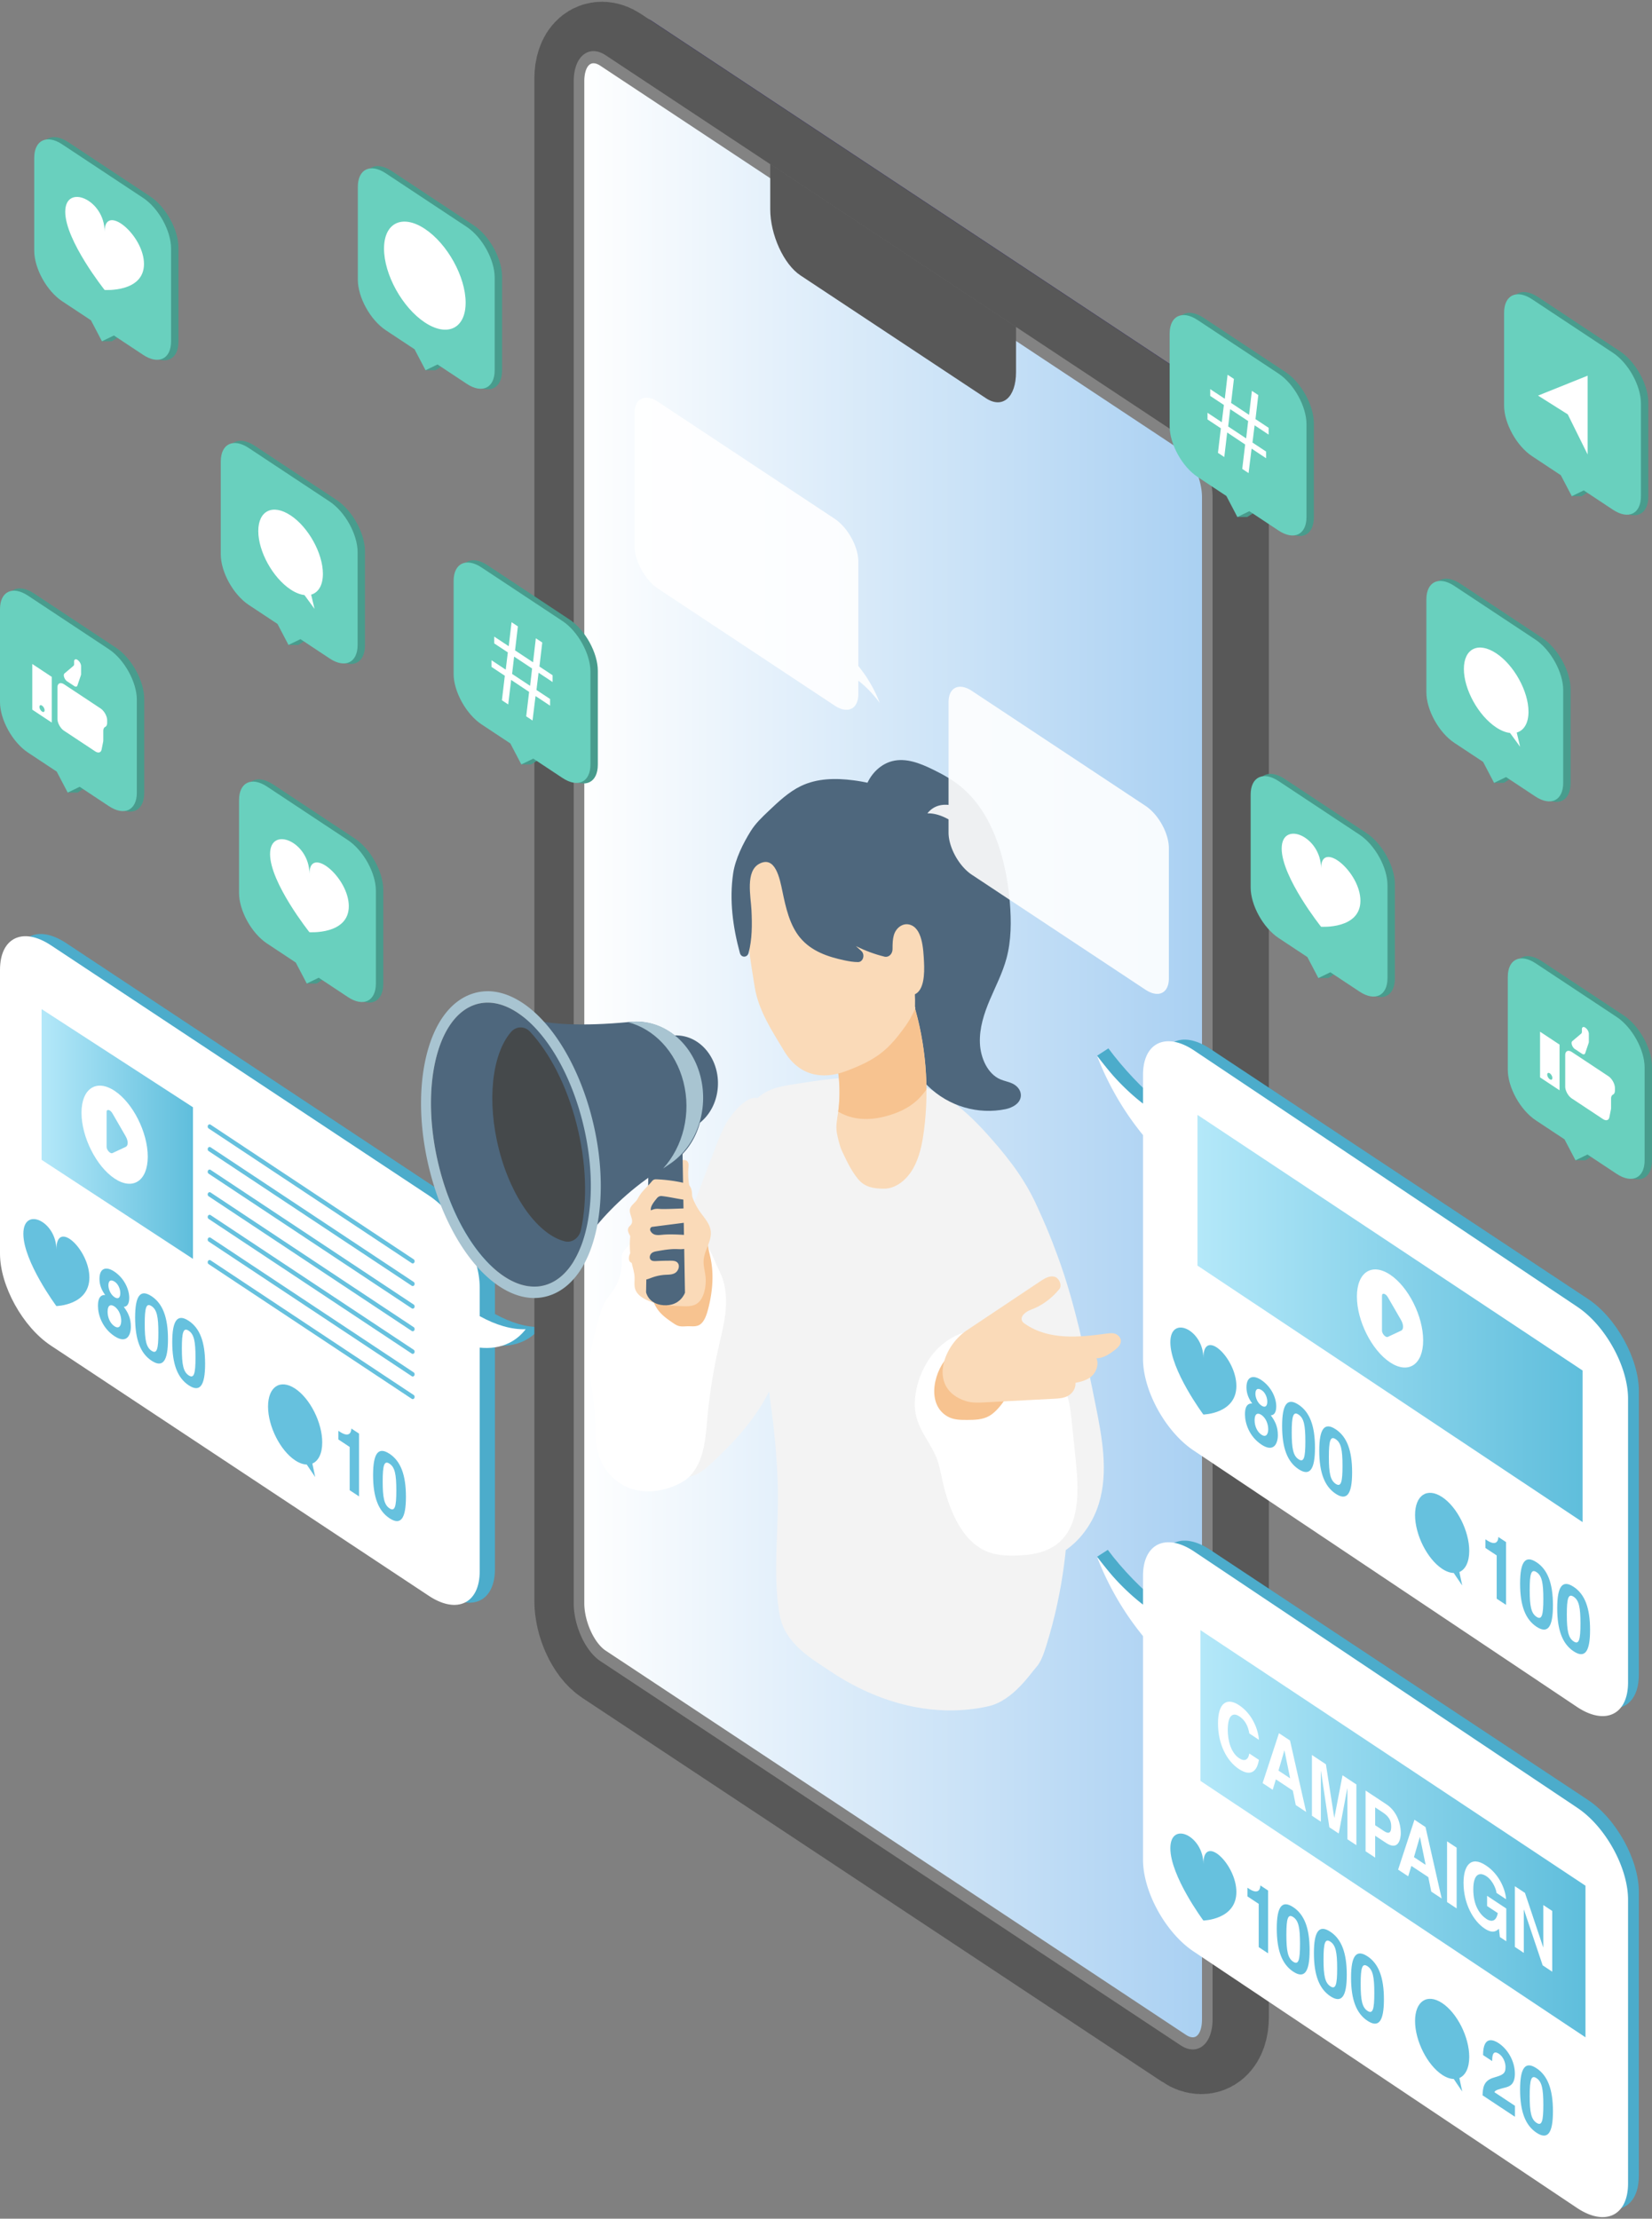 <svg width="344" height="462" fill="none" xmlns="http://www.w3.org/2000/svg"><rect width="100%" height="100%" fill="#808080" stroke="none"/><path d="M7.078 123.57l17.06 11.297c3.256 2.156 5.895 6.932 5.895 10.666v19.565c0 3.734-2.639 5.015-5.895 2.859l-6.158-4.077-1.825 1.159h-2.077l-.941-4.366-6.063-4.014c-3.256-2.156-5.895-6.932-5.895-10.666v-19.565c0-3.733 2.639-5.014 5.895-2.858h.004z" fill="#489C8D"/><path d="M5.822 124.03l16.849 11.155c3.216 2.131 5.822 6.844 5.822 10.532v19.322c0 3.688-2.606 4.952-5.822 2.822l-6.081-4.027-2.49 1.205-2.288-4.37-5.99-3.964C2.606 154.575 0 149.861 0 146.174v-19.323c0-3.687 2.606-4.952 5.822-2.821z" fill="#69D0BE"/><path d="M13.334 142.482l7.61 5.039c.756.503 1.37 1.612 1.37 2.479v.514c0 .419-.147.72-.402.846-.256.126-.402.427-.402.846v1.925a1.5 1.5 0 01-.025.293l-.329 1.653c-.128.649-.69.804-1.343.373l-6.483-4.291c-.755-.502-1.369-1.611-1.369-2.478v-6.53c0-.866.614-1.163 1.37-.665l.003-.004zm.102-2.257l1.858-1.574c.091-.079.142-.213.142-.389v-.519c0-.506.405-.619.84-.226l.051.046c.325.293.555.775.555 1.151v1.65a.728.728 0 01-.033.226l-.73 2.151c-.088.251-.332.31-.617.142l-1.467-.971c-.599-.351-.964-1.377-.603-1.682l.004-.005zm-6.716-1.967v9.515l4.059 2.687v-9.515l-4.059-2.687zm2.03 9.904c-.296-.197-.537-.632-.537-.971 0-.339.24-.456.536-.26.296.197.537.632.537.971 0 .339-.24.457-.537.26z" fill="#fff"/><path d="M321.044 200.143l17.061 11.297c3.256 2.156 5.895 6.932 5.895 10.666v19.565c0 3.734-2.639 5.015-5.895 2.859l-6.158-4.077-1.825 1.159h-2.077l-.941-4.366-6.063-4.014c-3.256-2.156-5.895-6.932-5.895-10.666v-19.565c0-3.733 2.639-5.014 5.895-2.858h.003z" fill="#489C8D"/><path d="M319.792 200.603l16.849 11.156c3.216 2.13 5.822 6.843 5.822 10.531v19.322c0 3.688-2.606 4.952-5.822 2.822l-6.081-4.027-2.489 1.205-2.289-4.37-5.99-3.964c-3.215-2.13-5.821-6.844-5.821-10.531v-19.323c0-3.687 2.606-4.952 5.821-2.821z" fill="#69D0BE"/><path d="M327.301 219.05l7.61 5.04c.756.502 1.369 1.612 1.369 2.478v.515c0 .419-.146.72-.402.846-.255.125-.401.427-.401.845v1.926c0 .104-.007.201-.026.293l-.328 1.653c-.128.649-.69.804-1.343.373l-6.483-4.291c-.756-.502-1.369-1.611-1.369-2.478v-6.53c0-.866.613-1.164 1.369-.666l.004-.004zm.102-2.252l1.858-1.573c.091-.08.142-.214.142-.39v-.519c0-.506.405-.619.84-.226l.051.046c.325.293.555.775.555 1.151v1.65a.725.725 0 01-.033.226l-.73 2.151c-.088.251-.332.31-.617.142l-1.468-.971c-.598-.351-.963-1.377-.602-1.682l.004-.005zm-6.713-1.967v9.514l4.059 2.688v-9.515l-4.059-2.687zm2.03 9.904c-.296-.197-.537-.632-.537-.971 0-.34.241-.457.537-.26.296.197.536.632.536.971 0 .339-.24.456-.536.26z" fill="#fff"/><path d="M53.047 92.828l17.06 11.298c3.256 2.156 5.895 6.932 5.895 10.666v19.565c0 3.733-2.639 5.014-5.895 2.859l-6.157-4.078-1.825 1.16h-2.077l-.942-4.366-6.063-4.014c-3.256-2.156-5.895-6.932-5.895-10.666V95.687c0-3.734 2.64-5.015 5.895-2.859h.004z" fill="#489C8D"/><path d="M51.795 93.284l16.849 11.156c3.215 2.131 5.822 6.844 5.822 10.532v19.322c0 3.688-2.606 4.952-5.822 2.821l-6.081-4.027-2.49 1.206-2.288-4.37-5.99-3.964c-3.216-2.131-5.822-6.844-5.822-10.532V96.106c0-3.688 2.606-4.952 5.822-2.822z" fill="#69D0BE"/><path d="M60.511 107.32c-3.716-2.462-6.727-1.001-6.727 3.26 0 4.262 3.011 9.712 6.727 12.173 1.033.682 2.008 1.055 2.884 1.155l2.102 2.88-.708-2.967c1.497-.423 2.45-1.934 2.45-4.333 0-4.261-3.012-9.711-6.728-12.173v.005z" fill="#fff"/><path d="M56.854 163.331l17.06 11.298c3.257 2.156 5.895 6.932 5.895 10.666v19.565c0 3.734-2.638 5.015-5.894 2.859l-6.158-4.077-1.825 1.159h-2.077l-.942-4.366-6.063-4.014c-3.256-2.156-5.895-6.932-5.895-10.666V166.19c0-3.733 2.64-5.014 5.895-2.859h.004z" fill="#489C8D"/><path d="M55.598 163.788l16.85 11.155c3.215 2.131 5.821 6.844 5.821 10.532v19.322c0 3.688-2.606 4.952-5.822 2.822l-6.08-4.027-2.49 1.205-2.289-4.37-5.99-3.964c-3.215-2.131-5.822-6.844-5.822-10.532v-19.322c0-3.688 2.607-4.952 5.822-2.821z" fill="#69D0BE"/><path d="M56.237 177.84c0 5.99 8.198 16.275 8.198 16.275s8.198.573 8.198-5.417-8.198-12.821-8.198-6.743c0-6.689-8.198-10.105-8.198-4.115z" fill="#fff"/><path d="M14.203 29.596l17.06 11.297c3.256 2.156 5.895 6.932 5.895 10.666v19.565c0 3.734-2.639 5.015-5.895 2.86l-6.158-4.078-1.825 1.16h-2.077l-.941-4.366-6.063-4.015c-3.256-2.155-5.895-6.932-5.895-10.665V32.455c0-3.734 2.64-5.015 5.895-2.86h.004z" fill="#489C8D"/><path d="M12.95 30.056L29.8 41.21c3.215 2.131 5.821 6.844 5.821 10.532v19.322c0 3.688-2.606 4.952-5.822 2.822l-6.08-4.027-2.49 1.205-2.288-4.37-5.99-3.964c-3.216-2.13-5.822-6.844-5.822-10.532V32.877c0-3.688 2.606-4.952 5.822-2.821z" fill="#69D0BE"/><path d="M13.586 44.104c0 5.99 8.198 16.275 8.198 16.275s8.198.573 8.198-5.417-8.198-12.821-8.198-6.743c0-6.69-8.198-10.105-8.198-4.115z" fill="#fff"/><path d="M13.754 196.363l78.721 52.123c5.848 3.872 10.586 12.444 10.586 19.146v5.969c3.339 1.854 6.621 2.821 9.577 2.721-.923 1.197-2.055 2.156-3.394 2.83-1.847.929-3.946 1.235-6.183 1.004v46.56c0 6.706-4.738 9-10.586 5.132l-78.721-52.123c-5.848-3.872-10.586-12.445-10.586-19.146v-59.08c0-6.706 4.738-9 10.586-5.132v-.004z" fill="#4CACCB"/><path d="M10.585 196.823l78.722 52.123c5.847 3.872 10.585 12.445 10.585 19.146v5.969c3.34 1.855 6.622 2.822 9.578 2.721-.923 1.197-2.055 2.156-3.394 2.83-1.847.929-3.943 1.235-6.184 1.004v46.56c0 6.706-4.737 9-10.585 5.132l-78.722-52.123C4.738 276.313 0 267.741 0 261.039v-59.08c0-6.706 4.738-9 10.585-5.132v-.004z" fill="url(#paint0_linear_188_1637)"/><path d="M70.469 297.938l.277.184c1.876 1.243 2.38.285 2.42-.661l1.599 1.059v13.077l-1.95-1.29v-9.008l-2.35-1.557v-1.804h.004zm10.64 4.78c2.321 1.536 3.42 4.383 3.42 8.971 0 4.587-1.099 5.994-3.42 4.458-2.322-1.537-3.42-4.404-3.42-8.988 0-4.583 1.098-5.977 3.42-4.437v-.004zm0 11.365c1.113.737 1.42-.348 1.42-3.721 0-3.374-.307-4.843-1.42-5.58-1.113-.737-1.42.33-1.42 3.7s.307 4.864 1.42 5.601zm-57.285-35.865c-2.544-1.687-3.42-4.458-3.42-6.245 0-.662 0-2.395 1.504-2.319-.777-1.03-1.197-2.135-1.197-3.353 0-2.227 1.35-2.679 3.073-1.536 2.044 1.352 3.128 3.675 3.128 5.479 0 1.122-.346 1.85-1.139 1.879.946 1.252 1.475 2.432 1.475 4.128 0 1.695-.807 3.7-3.42 1.971l-.004-.004zm-.025-6.191c-.708-.469-1.391-.314-1.391 1.105 0 1.252.544 2.441 1.43 3.031 1.016.674 1.406-.23 1.406-1.135 0-.904-.361-2.285-1.445-3.001zm1.252-2.742c0-.996-.515-1.963-1.14-2.377-.875-.582-1.335-.222-1.335.736 0 .775.43 1.905 1.267 2.462.766.506 1.208.121 1.208-.821zm6.508.624c2.321 1.536 3.42 4.383 3.42 8.97 0 4.588-1.099 5.995-3.42 4.458-2.322-1.536-3.42-4.403-3.42-8.987 0-4.583 1.098-5.977 3.42-4.437v-.004zm0 11.365c1.113.737 1.42-.352 1.42-3.721 0-3.37-.307-4.844-1.42-5.58-1.114-.737-1.42.33-1.42 3.7s.306 4.864 1.42 5.601zm7.731-6.246c2.321 1.537 3.42 4.383 3.42 8.971s-1.099 5.994-3.42 4.458c-2.322-1.536-3.42-4.404-3.42-8.987 0-4.584 1.098-5.978 3.42-4.437v-.005zm0 11.365c1.113.737 1.42-.351 1.42-3.721s-.307-4.843-1.42-5.58c-1.114-.737-1.42.331-1.42 3.7 0 3.37.306 4.864 1.42 5.601zm-20.678-20.381c0 5.797-6.873 5.948-6.873 5.948s-6.873-9.251-6.873-15.048c0-5.798 6.873-2.608 6.873 3.277 0-6.475 6.873.025 6.873 5.823zm42.845 23.135c-3.114-2.063-5.64-.389-5.64 3.734s2.526 9.142 5.64 11.206c.865.573 1.682.85 2.416.871l1.763 2.607-.591-2.808c1.255-.54 2.055-2.085 2.055-4.404 0-4.123-2.526-9.142-5.64-11.206h-.003z" fill="#66C1DE"/><path d="M8.658 210.122v31.386l31.522 20.624v-31.571L8.658 210.122z" fill="url(#paint1_linear_188_1637)"/><path d="M23.868 227.146c-3.81-2.524-6.899-.477-6.899 4.567 0 5.044 3.088 11.18 6.899 13.7 3.81 2.524 6.899.477 6.899-4.567 0-5.044-3.088-11.18-6.899-13.7zm2.322 11.662l-2.778 1.302c-.43.201-1.216-.632-1.216-1.298v-7.288c0-.653.763-.469 1.201.289l2.77 4.793c.552.954.563 1.946.022 2.198v.004z" fill="#fff"/><path d="M85.938 263.086a.366.366 0 01-.2-.063l-42.29-28.041c-.19-.126-.256-.406-.147-.628.11-.218.354-.293.548-.167l42.29 28.041c.19.126.255.406.146.628a.394.394 0 01-.347.23zm0 4.709a.373.373 0 01-.2-.062l-42.29-28.042c-.19-.125-.256-.406-.147-.628.11-.217.354-.293.548-.167l42.29 28.041c.19.126.255.406.146.628a.393.393 0 01-.347.23zm0 4.705a.366.366 0 01-.2-.063l-42.29-28.041c-.19-.126-.256-.406-.147-.628.11-.218.354-.293.548-.167l42.29 28.041c.19.126.255.406.146.628a.394.394 0 01-.347.23zm0 4.709a.373.373 0 01-.2-.062l-42.29-28.042c-.19-.125-.256-.406-.147-.628.11-.217.354-.293.548-.167l42.29 28.041c.19.126.255.406.146.628a.393.393 0 01-.347.23zm0 4.71a.366.366 0 01-.2-.063l-42.29-28.042c-.19-.125-.256-.406-.147-.628.11-.217.354-.293.548-.167l42.29 28.041c.19.126.255.407.146.628a.394.394 0 01-.347.231zm0 4.709a.366.366 0 01-.2-.063l-42.29-28.042c-.19-.125-.256-.406-.147-.628.11-.217.354-.293.548-.167l42.29 28.041c.19.126.255.407.146.628a.394.394 0 01-.347.231zm0 4.709a.366.366 0 01-.2-.063l-42.29-28.041c-.19-.126-.256-.406-.147-.628.11-.218.354-.293.548-.168l42.29 28.042c.19.125.255.406.146.628a.394.394 0 01-.347.23z" fill="#66C1DE"/><path d="M252.324 429.204c-1.387 0 1.044-3.093-.332-4.006l-120.815-79.993c-4.11-2.72-7.208-9.317-7.208-15.345V12.978c0-4.078-3.18-4.22-.679-5.873 2.295-1.52 9.709-4.555 12.293-2.843l120.815 79.993c4.11 2.721 7.209 9.318 7.209 15.346v316.886c0 4.078-1.365 6.644-3.866 8.297-1.073.712-5.84 4.521-7.417 4.424v-.004z" fill="#31296A"/><path d="M248.152 424.303L127.337 344.31c-2.766-1.83-5.007-6.744-5.007-10.972V16.452c0-4.228 2.241-6.17 5.007-4.34l120.815 79.992c2.767 1.83 5.008 6.743 5.008 10.971v316.891c0 4.228-2.241 6.17-5.008 4.341v-.004z" stroke="#585858" stroke-width="22.12" stroke-miterlimit="10"/><path d="M246.389 424.796l-120.814-79.992c-2.767-1.83-5.008-6.744-5.008-10.972V16.946c0-4.228 2.241-6.17 5.008-4.341l120.814 79.993c2.767 1.83 5.008 6.743 5.008 10.971V420.46c0 4.228-2.241 6.17-5.008 4.341v-.005z" fill="url(#paint2_linear_188_1637)"/><path d="M248.378 426.751c-.813 0-1.675-.289-2.54-.862l-120.815-79.993c-3.117-2.064-5.555-7.363-5.555-12.064V16.946c0-2.688.832-4.777 2.281-5.74 1.263-.836 2.818-.728 4.377.302L246.94 91.501c3.118 2.064 5.556 7.363 5.556 12.064v316.891c0 2.687-.832 4.776-2.282 5.738a3.27 3.27 0 01-1.836.557zm-1.438-3.047c.599.398 1.468.774 2.176.301.737-.49 1.179-1.816 1.179-3.549V103.565c0-3.755-2.041-8.276-4.457-9.875L125.023 13.697c-.602-.397-1.463-.774-2.175-.301-.737.49-1.179 1.817-1.179 3.55v316.89c0 3.755 2.04 8.276 4.457 9.875l120.814 79.993z" fill="#838383"/><path d="M205.285 82.907l-38.61-25.563c-3.472-2.298-6.286-8.464-6.286-13.776v-9.422l51.182 33.889v9.422c0 5.308-2.814 7.749-6.286 5.45z" fill="#585858"/><path opacity=".9" d="M137.054 122.594l36.738 24.324c2.727 1.809 4.939.733 4.939-2.394v-2.784c1.558 1.198 3.091 2.776 4.471 4.651a27.931 27.931 0 00-1.584-3.42 27.841 27.841 0 00-2.887-4.29v-21.73c0-3.126-2.212-7.128-4.939-8.936L137.054 83.69c-2.727-1.808-4.939-.732-4.939 2.395v27.572c0 3.127 2.212 7.129 4.939 8.937z" fill="#fff"/><path d="M161.984 310.052c-.493-21.691-6.727-42.436-8.077-64.057-.38-6.09-.07-13.139 3.427-16.919 2.132-2.307 4.979-2.822 7.672-3.257 11.221-1.808 23.208-3.445 33.268 3.613 3.022 2.118 5.745 4.956 8.355 7.932 3.777 4.316 7.413 9.067 9.796 14.969 2.687 6.647 3.618 14.353 4.103 21.926 1.621 25.349 4.636 44.99-2.646 68.389-.529 1.7-1.117 3.453-2.176 4.6-1.076 1.168-4.8 6.907-9.873 8.042-11.122 2.49-22.773-.49-32.906-7.267-3.873-2.591-9.523-5.747-10.596-11.813-1.456-8.217-.164-17.773-.354-26.158h.007z" fill="#F3F3F3"/><path d="M151.465 233.5c-1.055 1.696-1.793 3.625-2.519 5.534a45517.79 45517.79 0 01-7.395 19.41c-.58 1.528-1.186 3.094-2.234 4.249-.756.833-1.712 1.415-2.394 2.327-.898 1.197-1.22 2.809-1.512 4.354l-2.496 13.169c-.478 2.515-.953 5.027-1.322 7.568-.328 2.273-.569 4.642-.018 6.86.369 1.478 1.07 2.818 1.843 4.069 1.271 2.047 2.789 3.952 4.691 5.195 1.902 1.243 4.238 1.77 6.329 1.017 1.482-.536 2.745-1.658 3.95-2.784 5.263-4.914 10.296-10.523 13.049-17.635.387-.996.73-2.047.733-3.135.008-1.13-.35-2.219-.686-3.282-.785-2.491-1.485-5.036-1.792-7.664-.383-3.274-.146-6.593-.292-9.892-.197-4.399-1.081-8.744-1.037-13.148.051-5.19 1.391-10.272 1.53-15.462.033-1.231-.008-2.499-.427-3.63-1.818-4.931-6.439.365-8.005 2.88h.004z" fill="#F3F3F3"/><path d="M149.928 264.957c1.168 2.357 1.412 5.191 1.171 7.887-.24 2.695-.927 5.307-1.518 7.932a112.46 112.46 0 00-2.267 14.291c-.215 2.31-.365 4.65-.916 6.89-.551 2.239-1.551 4.407-3.164 5.814-.829.724-1.789 1.222-2.771 1.624-2.781 1.139-5.847 1.54-8.709.687-2.858-.85-5.472-3.044-6.713-6.116-1.346-3.332-.978-7.191-1.288-10.85-.237-2.834-.894-5.622-.905-8.468-.011-3.345.868-6.601 1.759-9.791.354-1.26.715-2.532 1.336-3.646.591-1.059 1.402-1.934 2.033-2.964.971-1.582 1.5-3.516 1.489-5.45 0-.577-.051-1.176.135-1.716.157-.456.464-.816.774-1.151 2.073-2.231 4.72-3.813 7.541-4.228 2.807-.414 5.797.373 8.045 2.39 2.114 1.897 2.69 4.274 3.971 6.861l-.003.004z" fill="#fff"/><path d="M133.696 261.127c-.088 3.295.923 6.484 2.143 9.398.27.644.551 1.285.912 1.854.847 1.335 2.066 2.189 3.256 3.01.401.276.807.556 1.252.695.661.205 1.354.083 2.037.079.784-.008 1.606.13 2.321-.268.96-.536 1.449-1.871 1.789-3.127.901-3.357 1.288-7.024.62-10.469-.186-.958-.452-1.892-.598-2.863-.165-1.084-.187-2.239-.632-3.19-.555-1.18-1.642-1.77-2.683-2.172a15.332 15.332 0 00-4.913-1.03c-1.175-.05-2.405.059-3.427.791-.497.356-.924.846-1.303 1.382-.511.72-.946 1.54-1.205 2.453l.431 3.449v.008z" fill="#F7C390"/><path d="M180.435 163.466c.99-2.491 3.037-4.387 5.37-4.977 2.832-.72 5.756.427 8.424 1.733 2.026.987 4.026 2.084 5.818 3.553 6.552 5.358 9.483 14.944 10.235 24.132.322 3.91.311 7.924-.704 11.675-.814 3.009-2.241 5.747-3.446 8.577-1.204 2.834-2.212 5.898-2.084 9.045.128 3.148 1.635 6.392 4.201 7.527.858.376 1.789.51 2.632.925.843.414 1.639 1.235 1.694 2.285.091 1.729-1.694 2.709-3.176 3.014-5.676 1.172-11.823-.531-16.199-4.843-5.756-5.672-7.83-14.734-9.377-23.257-.453-2.491-.887-4.994-1.084-7.526-.373-4.751.087-9.578-.643-14.274-.963-6.195-4.248-11.093-1.661-17.589z" fill="#4E677D"/><path d="M174.5 231.772c-.189 1.322-.47 2.674-.259 3.993.154.98.628 2.913 1.037 3.792.978 2.106 1.975 4.237 3.405 5.965 1.431 1.729 3.318 1.993 5.399 1.997 2.453.004 4.705-1.825 6.048-4.177 1.343-2.353 1.913-5.174 2.274-7.958 1.15-8.891.387-18.1-2.205-26.58-.186-.612-.423-1.273-.927-1.57-.321-.193-.7-.197-1.062-.197-2.978 0-5.957-.008-8.932.08-1.284.037-2.617.104-3.77.757-3.179 1.8-3.625 6.233-2.409 9.465 1.675 4.458 2.095 9.669 1.409 14.437l-.008-.004z" fill="#FADAB8"/><path d="M190.189 208.917c-.187-.612-.424-1.273-.928-1.57-.321-.193-.7-.197-1.062-.197-2.978 0-5.957-.008-8.932.08-1.284.037-2.617.104-3.77.757-3.179 1.8-3.625 6.233-2.409 9.465 1.631 4.336 2.062 9.38 1.453 14.039.521.281 1.051.544 1.591.758 2.895 1.143 6.088.879 9.049-.017 1.96-.594 3.88-1.469 5.5-2.867a13.288 13.288 0 002.23-2.524c-.051-6.091-.963-12.173-2.722-17.92v-.004z" fill="#F7C390"/><path d="M163.287 218.858c-2.405-4.002-5.3-8.313-6.121-13.257-.96-5.768-1.796-11.591-2.048-17.48-.153-3.629-.062-7.401 1.136-10.695.901-2.478 2.383-4.546 4.033-6.275 3.486-3.65 7.837-5.927 12.319-6.429 5.464-.612 11.202 1.548 15.155 6.425 1.865 2.298 3.293 5.119 4.537 8.028 1.778 4.161 3.238 8.724 3.183 13.467-.058 4.972-1.767 9.64-3.515 14.077-.974 2.47-1.989 4.956-3.457 6.99-3.613 5.015-5.953 6.928-12.373 9.339-4.87 1.829-9.732 1.001-12.852-4.19h.003z" fill="#FADAB8"/><path d="M166.605 195.249c2.344 2.847 5.837 3.994 9.195 4.714.942.201 1.92.377 2.88.372 1.058-.008 1.507-1.557.679-2.31-.376-.344-.749-.683-1.128-1.022 1.916.963 3.913 1.7 5.957 2.202.857.209 1.664-.548 1.668-1.553 0-1.243.036-2.084.27-2.905.445-1.57 1.861-2.587 3.263-2.218 2.676.703 2.88 5.01 3.022 7.827.121 2.428.011 5.802-1.901 6.685.197 3.68-.548 2.453 1.628 3.68 4.646-5.903 4.891-14.659 4.807-22.609-.026-2.385-.059-4.78-.424-7.128-1.175-7.543-6.019-14.186-12.282-16.853-2.095-.891-4.315-1.36-6.538-1.649-3.675-.477-7.519-.444-10.928 1.197-2.533 1.218-4.687 3.257-6.8 5.266-1.318 1.252-2.654 2.524-3.65 4.119-1.541 2.47-3.212 5.793-3.654 8.786-.825 5.593-.058 11.24 1.402 16.598.277 1.017 1.54 1 1.81-.021.752-2.843.745-5.919.602-8.875-.135-2.871-1.325-8.166 1.672-9.711 3.311-1.704 4.227 3.152 4.764 5.731.711 3.432 1.507 7.04 3.683 9.682l.003-.005z" fill="#4E677D"/><path d="M131.666 254.928a18.015 18.015 0 00-.04 8.41c.201.845.468 1.686.508 2.561.036.8-.11 1.624.095 2.39.277 1.039 1.135 1.721 1.989 2.181 2.467 1.323 5.274 1.436 7.997 1.516 1.008.029 2.081.041 2.942-.557.971-.674 1.468-1.988 1.676-3.269a9.086 9.086 0 00.095-2.198c-.106-1.189-.49-2.357-.409-3.545.142-2.098 1.697-3.918 1.482-6.007-.168-1.599-1.318-2.78-2.205-4.027-1.821-2.562-2.719-5.961-2.442-9.251.037-.444.077-.954-.193-1.281-.15-.18-.373-.259-.588-.289-1.245-.171-2.3 1.11-2.778 2.437-.847 2.352-.547 5.161.639 7.308.277.498.595 1.16.274 1.62-.186.264-.508.327-.803.364a25.465 25.465 0 01-4.585.168c-.485-.025-.974-.063-1.449.054l-2.208 1.415h.003z" fill="#FADAB8"/><path d="M135.079 240.863l-.544 28.213s.438 2.478 3.64 2.709c3.489.251 4.46-2.604 4.46-2.604l-.58-33.111-6.972 4.797-.004-.004zm14.349-13.965c.636-5.461-2.708-10.479-7.47-11.208-4.761-.73-9.137 3.105-9.773 8.566-.636 5.46 2.708 10.478 7.47 11.208 4.761.73 9.137-3.106 9.773-8.566z" fill="#4E677D"/><path d="M106.386 210.415s3.949 4.382 24.806 2.382c6.629-.637 12.775 3.993 14.659 11.31 1.81 7.041-.646 14.952-6.362 18.255-13.893 8.02-19.89 19.397-19.89 19.397l-13.213-51.348v.004z" fill="#4E677D"/><path d="M131.192 212.793c-.15.016-.296.033-.442.046 5.406 1.402 9.914 6.048 11.553 12.419 1.69 6.564-.055 13.496-4.231 18.062.464-.318.931-.64 1.417-.962 5.529-3.696 8.172-11.214 6.362-18.255-1.884-7.317-8.038-12.072-14.659-11.31z" fill="#A8C4D1"/><path d="M113.883 267.479c8.204-2.776 11.498-18.071 7.358-34.162-4.14-16.091-14.147-26.884-22.351-24.108-8.204 2.776-11.498 18.07-7.358 34.161s14.147 26.885 22.351 24.109z" fill="#4E677D"/><path d="M103.918 239.432c2.625 10.192 8.242 17.681 13.699 19.054 1.497.377 2.99-.691 3.362-2.399 1.343-6.186 1.139-14.047-.938-22.114-2.073-8.066-5.625-14.793-9.68-19.154-1.121-1.202-2.877-1.173-3.957.079-3.931 4.554-5.106 14.337-2.486 24.53v.004z" fill="#45494B"/><path d="M101.542 208.774c7.603 0 15.995 10.151 19.7 24.542 4.139 16.091.847 31.386-7.359 34.161a8.237 8.237 0 01-2.653.436c-7.604 0-15.995-10.151-19.7-24.542-4.14-16.091-.847-31.386 7.359-34.162a8.24 8.24 0 012.653-.435zm.004-2.369c-1.106 0-2.194.18-3.238.531-4.701 1.591-8.158 6.489-9.73 13.793-1.476 6.852-1.133 15.132.974 23.311 1.865 7.255 5.011 13.864 8.855 18.611 3.986 4.923 8.541 7.631 12.826 7.631 1.106 0 2.194-.18 3.238-.532 4.701-1.59 8.158-6.488 9.731-13.792 1.475-6.853 1.132-15.132-.975-23.312-1.865-7.254-5.011-13.863-8.855-18.61-3.986-4.923-8.541-7.635-12.826-7.635v.004z" fill="#A8C4D1"/><path d="M135.459 246.326c.208-.239.383-.523.653-.661.216-.109.46-.105.697-.093 1.862.084 3.72.327 5.549.737.375.084.766.18 1.073.448.653.565.7 1.653.686 2.591 0 .188-.015.402-.146.519-.106.096-.256.088-.391.076-2.164-.185-3.726-.658-5.785-.888-.369-.042-.737.126-.989.435-.621.762-1.446 1.759-1.267 2.541 1.092-.469 1.285-.284 2.449-.276 1.694.013 4.388-.159 6.081-.146.486.38.584.879.588 1.389.004.406-.529 1.005-.799 1.269-.19.188-.457.226-.705.259l-7.336.942c-.344.046-.552.473-.384.82.165.339.464.616.785.745.548.218 1.143.134 1.719.08 1.533-.142 3.074-.054 4.61.033.508.03 1.07.084 1.355.653.299.603.065 1.357-.413 1.78-.756.665-1.73.535-2.639.514-1.351-.033-2.694.201-4.03.436-.394.071-.806.146-1.128.423-.321.276-.507.812-.303 1.205.23.444.774.46 1.223.435a61.869 61.869 0 013.044-.075c.559-.004 1.205.038 1.533.553.413.64.011 1.615-.598 1.992-.613.377-1.343.352-2.041.389a9.707 9.707 0 00-2.741.561c-.598.218-1.197.494-1.825.486-.934-.013-1.872-.812-1.967-1.88-.048-.531.069-1.18-.296-1.515-.131-.121-.303-.172-.442-.28-.441-.348-.379-1.131-.131-1.671.248-.544.639-1.017.741-1.62.113-.678-.168-1.364-.515-1.929-.361-.59-.825-1.331-.507-1.959.15-.297.442-.465.606-.75.431-.74-.183-1.678-.314-2.557-.186-1.264 1.11-1.737 1.632-2.729.759-1.449 1.682-2.16 2.668-3.29v.008z" fill="#FADAB8"/><path d="M220.32 261.776c3.595 9.85 5.709 20.314 7.804 30.721 1.369 6.793 2.719 14.031.697 20.603-1.467 4.767-4.723 8.773-8.764 10.787-1.602.799-3.354 1.297-5.095 1.122-3.672-.377-6.618-3.634-8.757-7.079-5.318-8.573-7.545-19.092-9.662-29.326-2.131-10.306-4.278-20.972-2.631-31.399.821-5.211 6.249-23.684 12.176-19.389 6.618 4.793 11.33 16.003 14.232 23.96z" fill="#F3F3F3"/><path d="M194.401 281.76c2.767-3.311 6.84-5.132 10.833-4.835.865.063 1.76.234 2.482.787.544.419.957 1.021 1.413 1.561 3.508 4.17 9.738 4.714 12.396 9.641 1.102 2.046 1.376 4.52 1.624 6.906.285 2.73.569 5.459.85 8.184.603 5.789.924 12.52-2.781 16.513-2.497 2.688-6.165 3.303-9.589 3.395-2.069.054-4.183-.042-6.128-.846-5.26-2.172-7.976-8.815-9.315-15.04-.362-1.67-.668-3.382-1.362-4.91-1.551-3.436-4.143-6.057-4.322-10.18-.171-3.972 1.544-8.363 3.899-11.18v.004z" fill="#fff"/><path d="M197.383 294.991c1.226.678 2.639.687 4 .683 1.566-.005 3.194-.03 4.6-.825.587-.335 1.116-.795 1.606-1.302 2.405-2.486 3.88-6.124 3.982-9.833.018-.644-.007-1.306-.223-1.9-.434-1.189-1.536-1.854-2.602-2.265-3.537-1.368-7.315-.489-11.027 2.692-3.044 2.608-5.143 10.092-.336 12.754v-.004z" fill="#F7C390"/><path d="M201.325 277.013l4.157-2.775c3.705-2.474 7.41-4.944 11.115-7.418.912-.607 1.938-1.239 2.967-.975 1.03.263 1.727 1.959.906 2.721-1.584 1.904-3.592 3.344-5.782 4.148-1.033.377-2.406 1.381-1.814 2.424.128.226.332.376.533.514 4.982 3.454 11.253 2.83 17.035 2.039.792-.109 1.664-.193 2.31.335 1.121.921.679 2.076-.46 2.968-1.139.891-2.602 1.896-3.982 1.829.562 1.239 0 2.842-.956 3.709-.957.866-2.201 1.172-3.402 1.419.098 1.138-.646 2.197-1.544 2.7-.898.498-1.931.56-2.928.611l-14.45.753c-1.333.071-2.69.134-3.972-.289-7.774-2.566-4.854-11.298.263-14.713h.004z" fill="#FADAB8"/><path opacity=".9" d="M238.534 206.095l-36.154-23.94c-2.687-1.779-4.862-5.713-4.862-8.794v-2.742c-1.533-.854-3.041-1.298-4.398-1.252a4.556 4.556 0 011.558-1.297c.847-.427 1.811-.565 2.84-.461v-21.385c0-3.081 2.175-4.136 4.862-2.357l36.154 23.939c2.687 1.779 4.862 5.714 4.862 8.795v27.133c0 3.081-2.175 4.136-4.862 2.357v.004z" fill="#fff"/><path d="M330.674 374.808l-78.722-52.123c-5.847-3.872-10.585-1.574-10.585 5.132v5.969c-3.34-2.566-7.727-7.045-10.684-11.063l-2.245 1.444s10.691 13.441 12.933 16.17v46.56c0 6.706 4.737 15.274 10.585 19.146l78.721 52.123c3.702 2.449 6.958 2.428 8.852.381 1.095-1.184 1.734-3.051 1.734-5.512v-59.081c0-6.705-4.738-15.274-10.586-19.146h-.003z" fill="#4CACCB"/><path d="M328.429 376.424l-79.832-53.396c-5.847-3.872-10.585-1.574-10.585 5.132v5.969c-3.34-2.566-6.621-5.948-9.578-9.962a59.604 59.604 0 003.395 7.325 59.848 59.848 0 006.183 9.192v46.56c0 6.706 4.738 15.275 10.585 19.147l79.832 53.395c5.847 3.872 10.585 1.574 10.585-5.132v-59.08c0-6.705-4.738-15.274-10.585-19.146v-.004z" fill="#fff"/><path d="M308.824 427.923c0-4.253 2.351-3.068 3.227-2.486 1.891 1.251 3.394 3.721 3.394 6.371 0 2.248-1.098 2.662-2.058 2.892-1.307.352-1.99.49-2.212.95l4.285 2.838v2.286l-6.745-4.466c.069-1.482.153-3.031 2.296-3.676 1.781-.535 2.489-.728 2.489-2.201 0-.867-.416-2.135-1.365-2.763-1.362-.904-1.405.561-1.42 1.511l-1.891-1.252v-.004zm11.129 2.746c2.322 1.537 3.42 4.383 3.42 8.971 0 4.587-1.098 5.994-3.42 4.458-2.321-1.537-3.42-4.404-3.42-8.987 0-4.584 1.099-5.978 3.42-4.438v-.004zm0 11.365c1.114.737 1.42-.352 1.42-3.721 0-3.37-.306-4.843-1.42-5.58-1.113-.737-1.42.331-1.42 3.7 0 3.37.307 4.864 1.42 5.601zm-60.193-48.955l.277.185c1.876 1.243 2.38.284 2.42-.662l1.599 1.059v13.077l-1.949-1.289v-9.008l-2.351-1.557v-1.805h.004zm9.526 4.044c2.322 1.536 3.42 4.383 3.42 8.971 0 4.587-1.098 5.994-3.42 4.458-2.321-1.537-3.42-4.404-3.42-8.988 0-4.583 1.099-5.977 3.42-4.437v-.004zm0 11.365c1.114.737 1.42-.352 1.42-3.721 0-3.37-.306-4.843-1.42-5.58-1.113-.737-1.42.331-1.42 3.7 0 3.37.307 4.864 1.42 5.601zm7.735-6.245c2.321 1.536 3.42 4.382 3.42 8.97 0 4.588-1.099 5.994-3.42 4.458-2.322-1.536-3.42-4.404-3.42-8.987 0-4.584 1.098-5.978 3.42-4.437v-.004zm0 11.364c1.113.737 1.42-.351 1.42-3.721s-.307-4.843-1.42-5.58c-1.114-.737-1.42.331-1.42 3.701 0 3.369.306 4.864 1.42 5.6zm7.734-6.245c2.322 1.536 3.421 4.383 3.421 8.97 0 4.588-1.099 5.995-3.421 4.458-2.321-1.536-3.42-4.403-3.42-8.987 0-4.583 1.099-5.977 3.42-4.437v-.004zm0 11.365c1.114.736 1.42-.348 1.42-3.722 0-3.373-.306-4.843-1.42-5.579-1.113-.737-1.419.33-1.419 3.7s.306 4.864 1.419 5.601zm-27.302-24.764c0 5.797-6.873 5.948-6.873 5.948s-6.874-9.251-6.874-15.048c0-5.798 6.874-2.608 6.874 3.277 0-6.475 6.873.025 6.873 5.823zm42.848 23.135c-3.113-2.063-5.639-.389-5.639 3.734s2.526 9.142 5.639 11.206c.865.573 1.683.85 2.417.871l1.763 2.607-.592-2.808c1.256-.54 2.055-2.085 2.055-4.404 0-4.123-2.526-9.142-5.639-11.206h-.004z" fill="#66C1DE"/><path d="M249.963 339.437v31.39l80.185 53.404v-31.57l-80.185-53.224z" fill="url(#paint3_linear_188_1637)"/><path d="M260.146 360.953c-.16-.862-.467-2.491-2.117-3.583-.956-.632-2.369-.724-2.369 2.854 0 2.273.679 4.764 2.369 5.886 1.106.732 1.876.414 2.117-.98l1.997 1.323c-.398 2.482-1.756 3.504-4.15 1.921-2.541-1.682-4.366-5.161-4.366-9.531 0-4.37 1.928-5.4 4.391-3.771 2.862 1.892 4.019 5.266 4.125 7.204l-1.997-1.323zm4.873 11.733l-2.102-1.39 3.405-10.393 2.3 1.523 3.365 14.877-2.168-1.436-.613-3.014-3.526-2.335-.664 2.168h.003zm1.197-3.998l2.435 1.612-1.183-5.785-.025-.017-1.223 4.195-.004-.005zm16.222 15.53l-1.862-1.23v-10.57l-.026-.017-1.781 9.389-1.956-1.293-1.741-11.725-.026-.017v10.57l-1.861-1.235v-12.646l2.912 1.93 1.731 11.114.025.016 1.701-8.84 2.887 1.913v12.645l-.003-.004zm3.916 2.595l-1.997-1.322v-12.646l4.366 2.888c1.851 1.223 2.964 3.533 2.964 6.015 0 1.143-.478 3.718-3.044 2.018l-2.289-1.515v4.562zm1.851-5.521c1.489.988 1.489-.423 1.489-.988 0-1.235-.518-2.088-1.756-2.905l-1.584-1.046v3.717l1.851 1.222zm5.03 9.414l-2.103-1.39 3.406-10.393 2.299 1.524 3.366 14.876-2.169-1.435-.613-3.014-3.526-2.336-.664 2.168h.004zm1.193-3.997l2.435 1.611-1.183-5.785-.025-.016-1.223 4.194-.004-.004zm8.892 10.678l-1.997-1.323v-12.645l1.997 1.322v12.646zm6.347-2.616l3.99 2.641v6.819l-1.332-.883-.201-1.716c-.504.439-1.238 1.101-2.979-.055-2.299-1.523-4.391-5.09-4.391-9.531 0-3.453 1.449-5.752 4.669-3.604 2.927 1.938 4.084 5.224 4.19 7.036l-1.997-1.322c0-.494-.678-2.529-2.087-3.462-1.424-.942-2.742-.511-2.742 2.729 0 3.453 1.424 5.295 2.782 6.191.438.289 1.901 1.03 2.314-1.252l-2.223-1.469v-2.13l.007.008zm11.699 1.917l1.861 1.231v12.645l-1.996-1.322-3.899-11.6-.025-.016v9.02l-1.862-1.234v-12.646l2.103 1.394 3.792 11.318.026.017v-8.807z" fill="#fff"/><path d="M330.674 270.483l-78.722-52.123c-5.847-3.872-10.585-1.574-10.585 5.132v5.969c-3.34-2.566-7.603-7.146-10.56-11.16l-2.369 1.54s10.691 13.441 12.932 16.171v46.56c0 6.705 4.738 15.274 10.586 19.146l78.721 52.123c3.702 2.449 6.958 2.428 8.852.381 1.095-1.185 1.734-3.052 1.734-5.513v-59.08c0-6.706-4.738-15.274-10.586-19.146h-.003z" fill="#4CACCB"/><path d="M328.429 272.098l-79.832-53.395c-5.847-3.872-10.585-1.574-10.585 5.132v5.969c-3.34-2.566-6.621-5.948-9.578-9.963a59.547 59.547 0 003.395 7.326 59.848 59.848 0 006.183 9.192v46.56c0 6.706 4.738 15.274 10.585 19.146l79.832 53.396c5.847 3.872 10.585 1.574 10.585-5.132v-59.08c0-6.706-4.738-15.274-10.585-19.146v-.005z" fill="#fff"/><path d="M309.313 320.525l.278.184c1.876 1.244 2.38.285 2.42-.661l1.598 1.059v13.077l-1.949-1.289v-9.008l-2.35-1.558v-1.804h.003zm10.64 4.781c2.322 1.536 3.42 4.382 3.42 8.97 0 4.588-1.098 5.994-3.42 4.458-2.321-1.536-3.42-4.404-3.42-8.987 0-4.584 1.099-5.978 3.42-4.437v-.004zm0 11.364c1.114.737 1.42-.347 1.42-3.721s-.306-4.843-1.42-5.58c-1.113-.737-1.42.331-1.42 3.701 0 3.369.307 4.864 1.42 5.6zm7.731-6.245c2.322 1.536 3.42 4.383 3.42 8.97 0 4.588-1.098 5.995-3.42 4.458-2.321-1.536-3.42-4.403-3.42-8.987 0-4.583 1.099-5.977 3.42-4.437v-.004zm0 11.365c1.114.736 1.42-.352 1.42-3.722 0-3.369-.306-4.843-1.42-5.579-1.113-.737-1.42.33-1.42 3.7s.307 4.864 1.42 5.601zm-65.015-40.985c-2.545-1.686-3.421-4.458-3.421-6.245 0-.661 0-2.394 1.504-2.319-.777-1.03-1.197-2.135-1.197-3.353 0-2.227 1.351-2.679 3.073-1.536 2.044 1.352 3.129 3.675 3.129 5.479 0 1.122-.347 1.85-1.139 1.88.945 1.251 1.474 2.432 1.474 4.127 0 1.695-.806 3.7-3.42 1.972l-.003-.005zm-.03-6.191c-.708-.468-1.39-.313-1.39 1.106 0 1.251.544 2.44 1.431 3.03 1.014.674 1.405-.23 1.405-1.134 0-.904-.362-2.286-1.446-3.002zm1.252-2.741c0-.997-.514-1.963-1.138-2.378-.877-.582-1.336-.222-1.336.737 0 .774.43 1.904 1.266 2.457.767.506 1.208.121 1.208-.82v.004zm6.508.623c2.322 1.537 3.421 4.383 3.421 8.971s-1.099 5.994-3.421 4.458c-2.321-1.536-3.42-4.404-3.42-8.987 0-4.584 1.099-5.978 3.42-4.437v-.005zm0 11.365c1.114.737 1.42-.347 1.42-3.721s-.306-4.843-1.42-5.58c-1.113-.737-1.419.331-1.419 3.7 0 3.37.306 4.865 1.419 5.601zm7.735-6.245c2.321 1.536 3.42 4.383 3.42 8.97 0 4.588-1.099 5.994-3.42 4.458-2.321-1.536-3.42-4.403-3.42-8.987 0-4.583 1.099-5.977 3.42-4.437v-.004zm0 11.365c1.113.736 1.42-.348 1.42-3.722s-.307-4.843-1.42-5.579c-1.113-.737-1.42.33-1.42 3.7s.307 4.864 1.42 5.601zm-20.681-20.382c0 5.798-6.873 5.949-6.873 5.949s-6.874-9.251-6.874-15.049c0-5.797 6.874-2.608 6.874 3.278 0-6.476 6.873.025 6.873 5.822zm42.848 23.136c-3.113-2.064-5.639-.389-5.639 3.734s2.526 9.142 5.639 11.205c.865.574 1.683.85 2.417.871l1.763 2.608-.592-2.809c1.256-.54 2.055-2.084 2.055-4.403 0-4.124-2.526-9.143-5.639-11.206h-.004z" fill="#66C1DE"/><path d="M249.357 232.152v31.386l80.185 53.404v-31.566l-80.185-53.224z" fill="url(#paint4_linear_188_1637)"/><path d="M289.449 265.413c-3.81-2.524-6.898-.477-6.898 4.567 0 5.044 3.088 11.181 6.898 13.701 3.811 2.524 6.899.477 6.899-4.567 0-5.044-3.088-11.181-6.899-13.701zm2.318 11.667l-2.778 1.301c-.43.201-1.215-.632-1.215-1.297v-7.288c0-.653.763-.469 1.201.289l2.77 4.793c.551.954.562 1.946.022 2.197v.005z" fill="#fff"/><path d="M81.59 35.632L98.652 46.93c3.256 2.155 5.895 6.931 5.895 10.665V77.16c0 3.734-2.639 5.015-5.895 2.86l-6.157-4.078-1.826 1.16h-2.076l-.942-4.366-6.063-4.015c-3.256-2.155-5.895-6.931-5.895-10.665V38.49c0-3.734 2.64-5.015 5.895-2.86h.004z" fill="#489C8D"/><path d="M80.335 36.088l16.849 11.156c3.216 2.13 5.822 6.844 5.822 10.531v19.323c0 3.687-2.606 4.951-5.822 2.82l-6.081-4.026-2.49 1.206-2.288-4.37-5.99-3.965c-3.216-2.13-5.822-6.844-5.822-10.531V38.909c0-3.687 2.606-4.951 5.822-2.82z" fill="#69D0BE"/><path d="M96.961 63.025c0 5.383-3.803 7.224-8.497 4.118s-8.498-9.987-8.498-15.37c0-5.383 3.804-7.225 8.498-4.12 4.694 3.107 8.497 9.988 8.497 15.372z" fill="#fff"/><path d="M86.401 52.145v7.773c0 .708.964 1.687 1.497 1.516l3.42-1.084c.664-.21.654-1.269-.03-2.349l-3.408-5.416c-.54-.858-1.479-1.135-1.479-.44z" fill="#fff"/><path d="M304.09 121.544l17.06 11.297c3.256 2.156 5.895 6.932 5.895 10.666v19.565c0 3.734-2.639 5.015-5.895 2.859l-6.157-4.077-1.825 1.16h-2.077l-.942-4.366-6.067-4.015c-3.255-2.155-5.894-6.932-5.894-10.665v-19.565c0-3.734 2.639-5.015 5.894-2.859h.008z" fill="#489C8D"/><path d="M302.838 122.004l16.849 11.156c3.215 2.13 5.822 6.844 5.822 10.531v19.323c0 3.687-2.607 4.952-5.822 2.821l-6.081-4.027-2.49 1.206-2.288-4.371-5.99-3.964c-3.216-2.13-5.822-6.844-5.822-10.531v-19.323c0-3.687 2.606-4.951 5.822-2.821z" fill="#69D0BE"/><path d="M311.554 136.035c-3.715-2.461-6.727-1-6.727 3.261s3.012 9.711 6.727 12.173c1.033.682 2.008 1.055 2.884 1.155l2.102 2.88-.708-2.968c1.497-.423 2.449-1.934 2.449-4.332 0-4.262-3.011-9.712-6.727-12.173v.004z" fill="#fff"/><path d="M320.278 61.857l17.061 11.297c3.255 2.156 5.895 6.932 5.895 10.666v19.565c0 3.734-2.64 5.015-5.895 2.859l-6.158-4.077-1.825 1.159h-2.077l-.942-4.365-6.063-4.015c-3.256-2.156-5.895-6.932-5.895-10.665V64.716c0-3.734 2.639-5.015 5.895-2.86h.004z" fill="#489C8D"/><path d="M319.022 62.313l16.849 11.156c3.216 2.13 5.822 6.843 5.822 10.531v19.322c0 3.688-2.606 4.952-5.822 2.822l-6.081-4.027-2.489 1.205-2.289-4.37-5.99-3.964c-3.215-2.13-5.821-6.844-5.821-10.531V65.133c0-3.688 2.606-4.952 5.821-2.821z" fill="#69D0BE"/><path d="M330.593 78.228v16.404l-4.132-8.35-6.19-3.906 10.322-4.148z" fill="#fff"/><path d="M250.634 66.185l17.061 11.297c3.256 2.156 5.895 6.932 5.895 10.666v19.565c0 3.734-2.639 5.015-5.895 2.859l-6.158-4.077-1.825 1.16h-2.077l-.942-4.366-6.063-4.015c-3.255-2.155-5.894-6.931-5.894-10.665V69.044c0-3.734 2.639-5.015 5.894-2.86h.004z" fill="#489C8D"/><path d="M249.382 66.641l16.849 11.156c3.216 2.13 5.822 6.844 5.822 10.531v19.323c0 3.687-2.606 4.951-5.822 2.821l-6.081-4.027-2.489 1.206-2.289-4.371-5.99-3.964c-3.216-2.13-5.822-6.844-5.822-10.531V69.462c0-3.687 2.606-4.952 5.822-2.82z" fill="#69D0BE"/><path d="M253.616 94.297l.606-5.11-2.778-1.842v-1.39l2.968 1.963.438-3.591-2.84-1.88v-1.415l3.03 2.005.584-5.002 1.317.87-.584 5.003 3.742 2.478.584-5.002 1.336.887-.584 5.002 2.737 1.813v1.415l-2.924-1.938-.438 3.591 2.84 1.88v1.39l-3.029-2.006-.628 5.095-1.318-.871.606-5.086-3.741-2.499-.606 5.111-1.318-.87zm5.873-3.013l.416-3.605-3.741-2.478-.42 3.605 3.741 2.478h.004z" fill="#fff"/><path d="M267.505 162.189l17.061 11.298c3.255 2.155 5.894 6.932 5.894 10.665v19.565c0 3.734-2.639 5.015-5.894 2.859l-6.158-4.077-1.825 1.16h-2.077l-.942-4.366-6.063-4.014c-3.256-2.156-5.895-6.932-5.895-10.666v-19.565c0-3.734 2.639-5.015 5.895-2.859h.004z" fill="#489C8D"/><path d="M266.249 162.649l16.849 11.156c3.216 2.13 5.822 6.844 5.822 10.531v19.323c0 3.687-2.606 4.952-5.822 2.821l-6.081-4.027-2.489 1.206-2.289-4.37-5.99-3.965c-3.215-2.13-5.822-6.844-5.822-10.531V165.47c0-3.687 2.607-4.951 5.822-2.821z" fill="#69D0BE"/><path d="M266.888 176.701c0 5.991 8.198 16.275 8.198 16.275s8.198.574 8.198-5.416-8.198-12.822-8.198-6.744c0-6.689-8.198-10.105-8.198-4.115z" fill="#fff"/><path d="M101.531 117.705l17.061 11.298c3.256 2.156 5.895 6.932 5.895 10.666v19.564c0 3.734-2.639 5.015-5.895 2.859l-6.158-4.077-1.825 1.16h-2.077l-.942-4.366-6.062-4.014c-3.256-2.156-5.895-6.932-5.895-10.666v-19.565c0-3.734 2.639-5.015 5.895-2.859h.003z" fill="#489C8D"/><path d="M100.279 118.166l16.849 11.155c3.216 2.131 5.822 6.844 5.822 10.532v19.322c0 3.688-2.606 4.952-5.822 2.821l-6.081-4.027-2.489 1.206-2.289-4.37-5.99-3.964c-3.215-2.131-5.822-6.844-5.822-10.532v-19.322c0-3.688 2.607-4.952 5.822-2.821z" fill="#69D0BE"/><path d="M104.513 145.822l.606-5.111-2.777-1.842v-1.39l2.967 1.964.438-3.592-2.84-1.879v-1.415l3.03 2.005.584-5.002 1.318.87-.584 5.002 3.741 2.478.584-5.002 1.336.884-.584 5.002 2.737 1.812v1.415l-2.923-1.938-.438 3.591 2.839 1.88v1.39l-3.029-2.005-.628 5.094-1.318-.871.606-5.086-3.741-2.499-.606 5.111-1.318-.87v.004zm5.87-3.014l.416-3.604-3.742-2.478-.419 3.604 3.741 2.478h.004z" fill="#fff"/><defs><linearGradient id="paint0_linear_188_1637" x1="-60.776" y1="191.266" x2="-177.227" y2="132.639" gradientUnits="userSpaceOnUse"><stop stop-color="#fff"/><stop offset="1" stop-color="#FDF0E2"/></linearGradient><linearGradient id="paint1_linear_188_1637" x1="8.658" y1="236.125" x2="40.18" y2="236.125" gradientUnits="userSpaceOnUse"><stop stop-color="#B4E8F9"/><stop offset="1" stop-color="#5FBEDC"/></linearGradient><linearGradient id="paint2_linear_188_1637" x1="120.567" y1="218.699" x2="251.394" y2="218.699" gradientUnits="userSpaceOnUse"><stop stop-color="#fff"/><stop offset="1" stop-color="#A9D0F2"/></linearGradient><linearGradient id="paint3_linear_188_1637" x1="249.963" y1="381.831" x2="330.148" y2="381.831" gradientUnits="userSpaceOnUse"><stop stop-color="#B4E8F9"/><stop offset="1" stop-color="#5FBEDC"/></linearGradient><linearGradient id="paint4_linear_188_1637" x1="249.357" y1="274.544" x2="329.542" y2="274.544" gradientUnits="userSpaceOnUse"><stop stop-color="#B4E8F9"/><stop offset="1" stop-color="#5FBEDC"/></linearGradient></defs></svg>